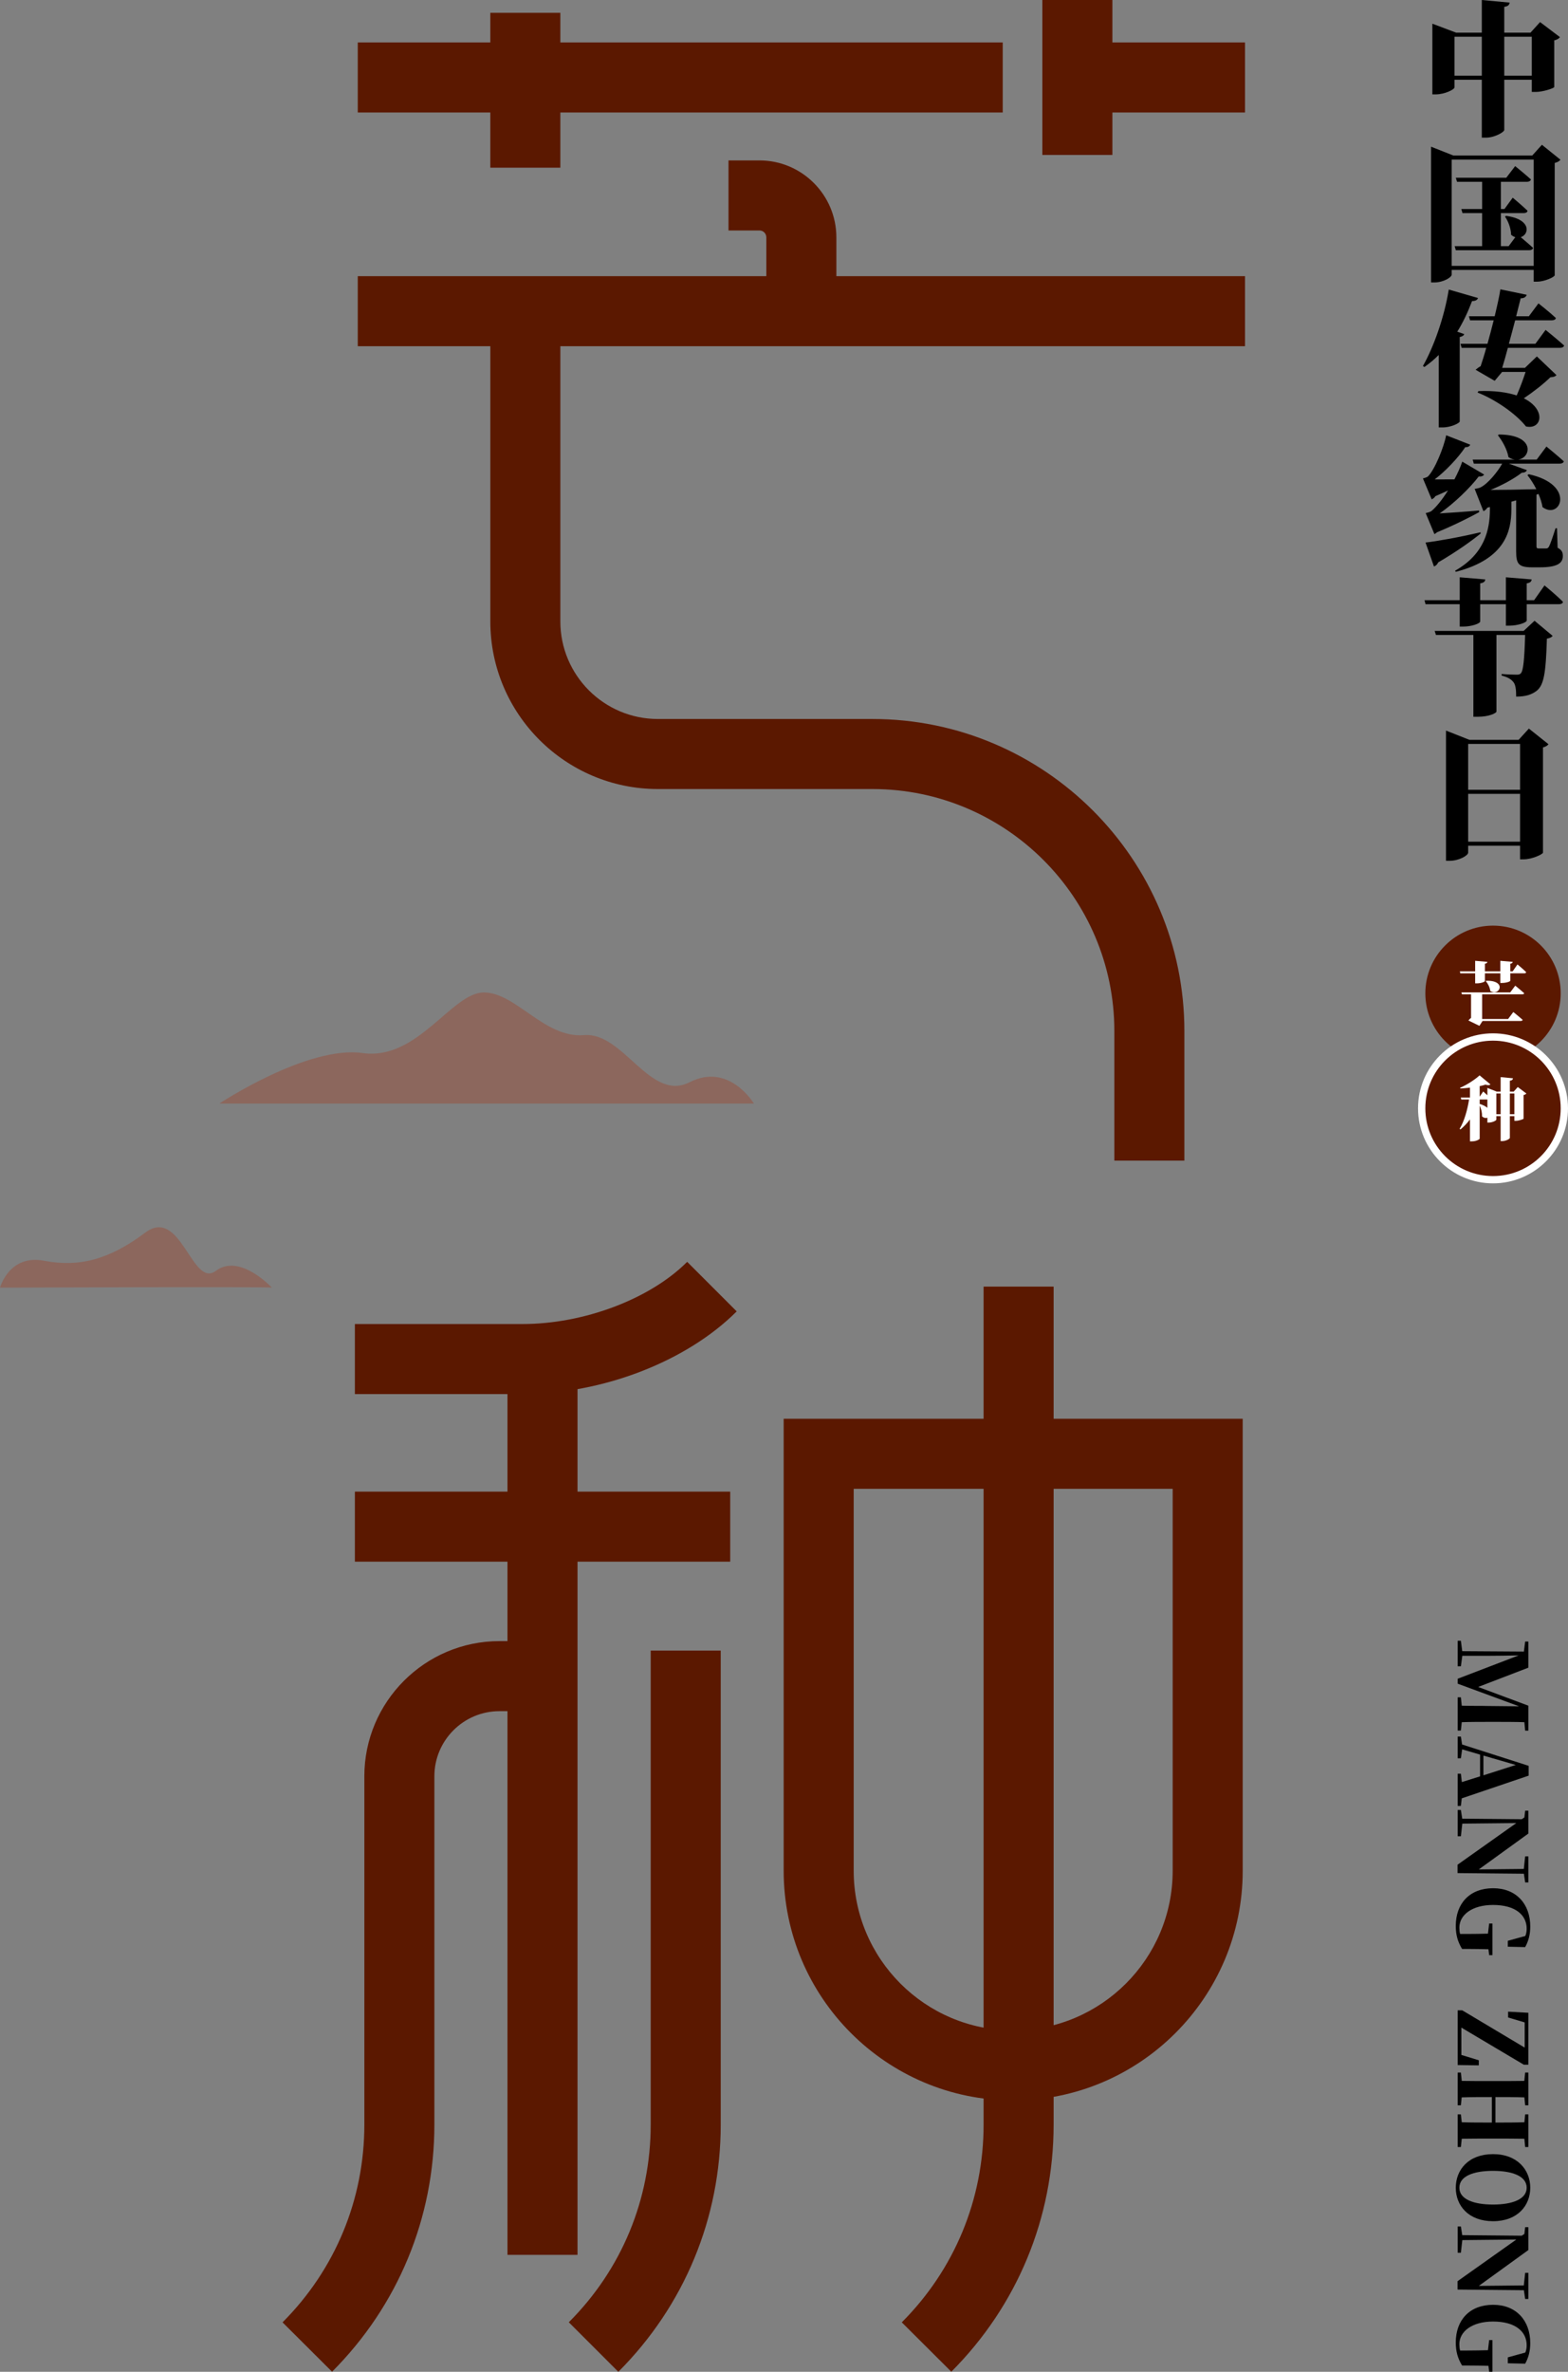 <?xml version="1.0" encoding="iso-8859-1"?>
<!-- Generator: Adobe Illustrator 27.0.0, SVG Export Plug-In . SVG Version: 6.00 Build 0)  -->
<svg version="1.1" id="&#x56FE;&#x5C42;_1" xmlns="http://www.w3.org/2000/svg" xmlns:xlink="http://www.w3.org/1999/xlink" x="0px"
	 y="0px" viewBox="0 0 430 650.28" style="enable-background:new 0 0 430 650.28;" xml:space="preserve">
<rect x="0" y="0" width="430" height="650.28" fill="#808080" stroke="none"/>
<g>
	<g>
		<rect x="295.451" y="11.64" style="fill:#5B1800;" width="45.974" height="19.204"/>
	</g>
	<g>
		<rect x="98.114" y="11.64" style="fill:#5B1800;" width="176.868" height="19.204"/>
	</g>
	<g>
		<rect x="98.114" y="75.717" style="fill:#5B1800;" width="243.311" height="19.204"/>
	</g>
	<g>
		<rect x="285.849" y="0" style="fill:#5B1800;" width="19.204" height="42.484"/>
	</g>
	<g>
		<rect x="134.462" y="3.513" style="fill:#5B1800;" width="19.204" height="42.461"/>
	</g>
	<g>
		<path style="fill:#5B1800;" d="M229.36,85.319h-19.204V65.084c0-1.054-0.843-1.897-1.874-1.897h-8.501V43.983h8.501
			c11.616,0,21.078,9.462,21.078,21.101V85.319z"/>
	</g>
	<g>
		<path style="fill:#5B1800;" d="M324.797,318.208h-19.204V282.68c0-36.582-29.767-66.349-66.349-66.349h-58.831
			c-25.34,0-45.95-20.61-45.95-45.95V88.317h19.204v82.064c0,14.755,11.991,26.746,26.746,26.746h58.831
			c47.168,0,85.553,38.385,85.553,85.553V318.208z"/>
	</g>
	<g>
		<g>
			<path style="fill:#5B1800;" d="M143.291,382.215H97.318V363.01h45.974c16.816,0,34.966-6.839,45.154-17.05l13.584,13.584
				C188.258,373.315,165.189,382.215,143.291,382.215z"/>
		</g>
		<g>
			<rect x="97.318" y="408.96" style="fill:#5B1800;" width="102.931" height="19.204"/>
		</g>
	</g>
	<g>
		<rect x="139.17" y="372.612" style="fill:#5B1800;" width="19.204" height="245.606"/>
	</g>
	<g>
		<g>
			<path style="fill:#5B1800;" d="M91.065,650.257L77.481,636.72c14.474-14.497,22.436-33.748,22.436-54.217v-95.507
				c0-20.422,16.628-37.05,37.05-37.05h4.543v19.204h-4.543c-9.836,0-17.846,8.01-17.846,17.846v95.507
				C119.122,608.077,109.145,632.153,91.065,650.257z"/>
		</g>
		<g>
			<path style="fill:#5B1800;" d="M169.569,650.28l-13.584-13.584c14.497-14.474,22.46-33.725,22.46-54.194V452.545h19.204v129.958
				C197.649,608.101,187.672,632.153,169.569,650.28z"/>
		</g>
	</g>
	<g>
		<path style="fill:#5B1800;" d="M260.883,650.257L247.3,636.72c14.474-14.497,22.436-33.748,22.436-54.217v-229.75h19.204v229.75
			C288.941,608.077,278.964,632.153,260.883,650.257z"/>
	</g>
	<g>
		<path style="fill:#5B1800;" d="M277.84,575.875c-34.685,0-62.93-28.245-62.93-62.953V388.983h125.883v123.939
			C340.793,547.63,312.548,575.875,277.84,575.875z M234.114,408.187v104.734c0,24.123,19.603,43.749,43.725,43.749
			s43.749-19.626,43.749-43.749V408.187H234.114z"/>
	</g>
	<g>
		<path d="M418.034,472.171c-2.665-0.087-5.33-0.087-8.039-0.087h-1.136c-2.709,0-5.396,0-7.995,0.087l-0.24,2.294h-0.874v-9.11
			h0.874l0.24,2.294c2.643,0.087,5.265,0.022,7.362,0.087l8.367,0.087l-16.843-6.204v-1.354l16.712-6.401
			c-2.709,0.066-6.051,0.109-7.711,0.109h-7.733l-0.393,2.884h-0.874v-7.012h0.874l0.371,2.862l16.908,0.109l0.35-2.753h0.874v7.165
			l-13.763,5.287l13.763,5.134v6.838h-0.874L418.034,472.171z"/>
		<path d="M400.623,495.13h-0.874v-8.826h0.874l0.262,2.294l5.003-1.573v-5.964l-4.915-1.442l-0.35,2.447h-0.874v-5.942h0.874
			l0.328,2.163l18.263,5.855v2.687l-18.35,6.226L400.623,495.13z M406.805,486.742l8.869-2.84l-8.869-2.578V486.742z"/>
		<path d="M418.252,516.102l-0.35-2.381l-18.197-0.175v-2.294l16.122-11.425l-14.811,0.153l-0.393,3.473h-0.874v-7.209h0.874
			l0.371,2.381l16.319,0.153l0.721-0.481l0.218-1.857h0.874v6.27l-13.588,9.83l12.343-0.131l0.371-3.452h0.874v7.143H418.252z"/>
		<path d="M408.378,536.047l-0.197-1.617c-1.901-0.044-3.845-0.087-5.964-0.087h-1.267c-1.202-2.01-1.726-3.867-1.726-6.313
			c0-6.16,3.823-10.333,10.246-10.333c6.291,0,10.18,4.26,10.18,10.508c0,2.228-0.502,4.02-1.398,5.636l-4.762-0.109v-1.617
			l4.806-1.333c0.262-0.633,0.371-1.245,0.371-2.01c0-3.648-2.993-6.488-9.219-6.488c-5.789,0-9.241,2.753-9.241,6.226
			c0,0.612,0.066,1.18,0.197,1.726h1.944c1.922,0,3.757-0.044,5.702-0.087l0.328-2.774h0.896v8.673H408.378z"/>
		<path d="M405.538,566.261l-5.789-0.087v-15.008h1.245l17.127,10.224v-6.903l-4.544-1.354v-1.595l5.549,0.306v14.243h-1.223
			l-17.149-10.18v7.493l4.784,1.464V566.261z"/>
		<path d="M418.034,586.381c-2.643-0.044-5.33-0.044-8.039-0.044h-1.136c-2.643,0-5.33,0-7.995,0.044l-0.24,2.272h-0.874v-8.957
			h0.874l0.24,2.163c2.578,0.087,5.265,0.087,8.258,0.087v-6.991c-2.927,0-5.636,0-8.279,0.087l-0.218,2.163h-0.874v-8.979h0.874
			l0.24,2.294c2.621,0.044,5.287,0.044,7.995,0.044h1.136c2.709,0,5.374,0,8.017-0.044l0.24-2.294h0.874v8.979h-0.874l-0.218-2.163
			c-2.6-0.087-5.265-0.087-7.93-0.087v6.991c2.643,0,5.308,0,7.93-0.087l0.218-2.163h0.874v8.957h-0.874L418.034,586.381z"/>
		<path d="M409.449,608.991c-6.75,0-10.224-4.282-10.224-9.175c0-4.893,3.452-9.219,10.224-9.219c6.707,0,10.202,4.369,10.202,9.219
			C419.65,604.687,416.177,608.991,409.449,608.991z M400.208,599.816c0,3.146,3.888,4.609,9.241,4.609
			c5.287,0,9.219-1.464,9.219-4.609c0-3.189-3.932-4.631-9.219-4.631C404.096,595.184,400.208,596.626,400.208,599.816z"/>
		<path d="M418.252,630.312l-0.35-2.403l-18.197-0.175v-2.294l16.122-11.425l-14.811,0.153l-0.393,3.473h-0.874v-7.209h0.874
			l0.371,2.381l16.319,0.153l0.721-0.481l0.218-1.857h0.874v6.27l-13.588,9.83l12.343-0.131l0.371-3.452h0.874v7.165H418.252z"/>
		<path d="M408.378,650.257l-0.197-1.617c-1.901-0.044-3.845-0.087-5.964-0.087h-1.267c-1.202-2.01-1.726-3.867-1.726-6.313
			c0-6.16,3.823-10.333,10.246-10.333c6.291,0,10.18,4.26,10.18,10.508c0,2.228-0.502,4.02-1.398,5.636l-4.762-0.109v-1.617
			l4.806-1.333c0.262-0.634,0.371-1.245,0.371-2.01c0-3.648-2.993-6.488-9.219-6.488c-5.789,0-9.241,2.753-9.241,6.226
			c0,0.612,0.066,1.18,0.197,1.726h1.944c1.922,0,3.757-0.044,5.702-0.087l0.328-2.774h0.896v8.673H408.378z"/>
	</g>
	<g>
		<g>
			<path d="M427.787,10.176c-0.231,0.336-0.715,0.715-1.556,0.883v12.804c-0.042,0.315-3.091,1.346-5.088,1.346h-1.072v-3.343
				h-7.548v13.75c0,0.61-2.67,2.124-5.004,2.124h-1.156V21.866h-7.485v2.081c0,0.589-2.691,1.934-5.193,1.934h-0.883V6.496
				l6.518,2.46h7.043V0l7.632,0.715c-0.084,0.568-0.357,1.009-1.472,1.156v7.085h7.19l2.628-2.901L427.787,10.176z M406.363,20.751
				V10.071h-7.485v10.681H406.363z M420.071,20.751V10.071h-7.548v10.681H420.071z"/>
			<path d="M427.934,43.795c-0.273,0.357-0.736,0.673-1.577,0.883v30.801c-0.042,0.442-2.712,1.745-4.857,1.745h-0.904v-3.217H398.1
				v1.304c0,0.715-2.271,2.124-4.71,2.124h-0.946V40.22l6.118,2.418h21.635l2.649-2.943L427.934,43.795z M420.597,72.893v-29.14
				H398.1v29.14H420.597z M413.07,59.185c7.001,0.988,6.286,5.13,3.974,5.845c0.925,0.799,2.355,1.976,3.385,2.943
				c-0.126,0.42-0.505,0.631-1.072,0.631h-20.121l-0.315-1.114h7.527v-9.062h-5.382l-0.315-1.114h5.698V49.85h-6.875l-0.336-1.114
				h13.834l2.439-3.196c0,0,2.691,2.187,4.331,3.658c-0.126,0.442-0.568,0.652-1.114,0.652h-7.127v7.464h0.967l2.271-3.112
				c0,0,2.565,2.124,4.079,3.595c-0.105,0.42-0.505,0.631-1.072,0.631h-6.244v9.062h2.124l1.829-2.46
				c-0.399-0.126-0.757-0.315-1.156-0.652c-0.042-1.787-0.799-3.763-1.682-5.004L413.07,59.185z"/>
			<path d="M401.548,91.605c-0.126,0.357-0.442,0.631-1.24,0.799v23.169c-0.063,0.442-2.418,1.619-4.689,1.619h-1.072V97.324
				c-1.219,1.24-2.544,2.313-3.932,3.301l-0.399-0.273c2.901-5.13,5.845-13.246,7.085-20.962l8.031,2.313
				c-0.21,0.526-0.673,0.841-1.64,0.841c-1.198,3.133-2.502,5.908-4.058,8.389L401.548,91.605z M423.856,90.449
				c0,0,3.217,2.586,5.088,4.289c-0.126,0.442-0.568,0.631-1.156,0.631h-14.276c-0.547,2.039-1.072,3.953-1.556,5.487h6.244
				l3.259-3.133l5.382,5.13c-0.357,0.399-0.757,0.505-1.682,0.589c-1.829,1.787-4.604,3.974-7.275,5.761
				c6.286,3.154,4.899,8.704,0.589,7.716c-2.817-3.574-8.578-7.464-13.267-9.293l0.231-0.399c4.499-0.168,7.947,0.357,10.491,1.198
				c0.925-2.124,1.829-4.541,2.439-6.455h-6.434l-2.039,2.439l-5.235-3.028c0.357-0.315,0.82-0.673,1.388-0.988
				c0.463-1.409,1.03-3.154,1.535-5.025h-6.749l-0.315-1.114h7.401c0.589-2.102,1.177-4.331,1.703-6.434h-6.476l-0.315-1.114h7.064
				c0.715-3.007,1.325-5.719,1.556-7.38l7.233,1.493c-0.168,0.484-0.589,0.967-1.661,0.967c-0.336,1.304-0.757,3.028-1.24,4.92h3.49
				l2.628-3.532c0,0,3.028,2.376,4.773,4.016c-0.084,0.442-0.526,0.631-1.114,0.631h-10.05c-0.568,2.081-1.114,4.289-1.724,6.434
				h7.275L423.856,90.449z"/>
			<path d="M390.973,140.677c0,0,1.114-0.231,1.556-0.547c1.346-1.093,3.049-3.238,4.562-5.656c-1.072,0.526-2.229,1.03-3.448,1.556
				c-0.273,0.442-0.631,0.715-1.03,0.862l-2.397-5.719c0,0,1.009-0.231,1.388-0.547c1.829-1.829,4.352-7.947,4.983-11.29
				l6.602,2.586c-0.168,0.399-0.568,0.715-1.367,0.673c-1.934,2.943-5.445,6.602-8.389,8.851c1.472,0,3.385,0,5.424-0.021
				c0.946-1.808,1.703-3.511,2.145-4.857l5.992,3.532c-0.189,0.357-0.715,0.631-1.472,0.526c-2.334,3.091-6.791,7.422-10.723,10.134
				c2.817-0.168,6.833-0.442,10.807-0.799l0.042,0.442c-2.187,1.219-6.434,3.406-11.564,5.53c-0.252,0.231-0.484,0.378-0.715,0.505
				L390.973,140.677z M406.048,146.291c-2.439,1.934-6.097,4.646-11.648,7.905c-0.21,0.505-0.631,0.946-1.156,1.114l-2.313-6.56
				c2.796-0.315,9.23-1.43,15.075-2.817L406.048,146.291z M424.087,122.427c0,0,2.986,2.439,4.773,4.058
				c-0.126,0.442-0.568,0.631-1.156,0.631h-13.918l4.941,1.787c-0.168,0.399-0.61,0.715-1.388,0.694
				c-2.124,1.661-5.572,3.532-8.599,4.731c3.259,0,7.758-0.084,12.573-0.21c-0.715-1.43-1.556-2.733-2.439-3.848l0.357-0.252
				c13.014,2.838,8.746,12.678,3.784,9.02c-0.189-1.177-0.589-2.418-1.114-3.616l-0.547,0.21v0.547v13.477
				c0,0.526,0.063,0.715,0.631,0.715h1.072h0.904c0.336,0,0.526-0.063,0.799-0.463c0.399-0.715,1.114-2.838,1.829-5.088h0.399
				l0.168,5.361c1.177,0.631,1.43,1.261,1.43,2.271c0,2.018-1.64,3.091-6.286,3.091h-2.229c-3.742,0-4.289-1.072-4.289-4.457
				v-13.897l-1.304,0.357v2.187c-0.042,5.719-1.514,13.498-15.264,17.051l-0.168-0.315c8.158-4.625,9.503-11.29,9.545-16.694v-0.757
				l-0.673,0.147c-0.336,0.484-0.694,0.841-1.114,0.988l-2.397-6.118c0,0,1.072-0.147,1.514-0.357
				c2.103-0.988,4.857-4.415,6.034-6.56h-7.779l-0.315-1.114h11.522c-0.547-0.063-1.114-0.273-1.703-0.673
				c-0.399-2.229-1.724-4.478-2.901-5.992l0.273-0.21c10.05,0.042,8.872,6.371,5.319,6.875h5.046L424.087,122.427z"/>
			<path d="M423.561,160.503c0,0,3.301,2.691,5.067,4.52c-0.084,0.442-0.526,0.631-1.114,0.631h-8.83v4.457
				c0,0.568-2.376,1.43-4.815,1.43h-0.904v-5.887h-7.043v4.731c0,0.568-2.376,1.409-4.689,1.409h-0.925v-6.139h-9.377l-0.273-1.093
				h9.65v-6.286l7.001,0.589c-0.042,0.526-0.357,0.925-1.388,1.072v4.625h7.043v-6.286l7.064,0.589
				c-0.042,0.526-0.357,0.925-1.346,1.072v4.625h2.018L423.561,160.503z M420.828,170.196l4.962,4.142
				c-0.273,0.357-0.757,0.631-1.577,0.757c-0.294,9.482-0.799,12.783-2.901,14.381c-1.367,0.988-2.943,1.514-5.53,1.514
				c0-1.787-0.126-3.154-0.715-3.932c-0.631-0.841-1.64-1.43-3.259-1.829v-0.442c1.262,0.126,3.343,0.189,4.1,0.189
				c0.547,0,0.82-0.063,1.114-0.315c0.736-0.673,1.03-3.932,1.219-10.575h-7.863v21.025c0,0.336-1.871,1.409-5.13,1.409h-1.198
				v-22.434h-10.26l-0.357-1.114h24.41L420.828,170.196z"/>
			<path d="M424.654,204.046c-0.294,0.357-0.736,0.673-1.514,0.883v28.846c-0.084,0.442-2.986,1.829-5.298,1.829h-0.988v-3.721
				H402.62v1.892c0,0.757-2.46,2.229-5.088,2.229h-0.988v-35.7l6.434,2.544h13.477l2.817-3.091L424.654,204.046z M402.62,203.962
				v12.573h14.234v-12.573H402.62z M416.854,230.768v-13.12H402.62v13.12H416.854z"/>
		</g>
		<g>
			<circle style="fill:#5B1800;" cx="409.438" cy="272.34" r="18.56"/>
		</g>
		<g>
			<g>
				<path style="fill:#5B1800;" d="M409.438,323.444c-10.786,0-19.574-8.788-19.574-19.574s8.788-19.553,19.574-19.553
					s19.574,8.767,19.574,19.553S420.223,323.444,409.438,323.444z"/>
			</g>
			<g>
				<path style="fill:#FFFFFF;" d="M409.438,285.316c10.25,0,18.56,8.31,18.56,18.56c0,10.255-8.31,18.565-18.56,18.565
					s-18.56-8.31-18.56-18.565C390.878,293.626,399.188,285.316,409.438,285.316 M409.438,283.313
					c-11.338,0-20.562,9.225-20.562,20.562c0,11.343,9.225,20.568,20.562,20.568S430,315.218,430,303.875
					C430,292.538,420.775,283.313,409.438,283.313L409.438,283.313z"/>
			</g>
		</g>
		<g>
			<path style="fill:#FFFFFF;" d="M416.144,264.42c0,0,1.555,1.274,2.398,2.126c-0.056,0.215-0.272,0.309-0.534,0.309h-3.822v2.014
				c0,0.225-1.087,0.628-2.304,0.628h-0.44v-2.642h-4.225v2.126c0,0.215-1.087,0.628-2.248,0.628h-0.431v-2.754h-4.075l-0.131-0.534
				h4.206v-2.894l3.344,0.29c-0.019,0.244-0.169,0.431-0.665,0.506v2.098h4.225v-2.894l3.391,0.29
				c-0.019,0.244-0.159,0.431-0.646,0.506v2.098h0.628L416.144,264.42z M415.536,270.237c0,0,1.536,1.236,2.454,2.079
				c-0.037,0.206-0.272,0.3-0.534,0.3h-10.997v6.772h7.11l1.433-1.92c0,0,1.62,1.293,2.567,2.154c-0.056,0.206-0.262,0.3-0.553,0.3
				h-10.444l-0.871,1.33l-3.007-1.461c0.169-0.225,0.45-0.515,0.721-0.721v-6.454h-2.492l-0.159-0.534h13.395L415.536,270.237z
				 M407.564,268.888c5.854-0.131,3.597,4.431,1.133,2.801c-0.131-1.012-0.684-2.061-1.255-2.707L407.564,268.888z"/>
		</g>
		<g>
			<path style="fill:#FFFFFF;" d="M418.589,299.812c-0.141,0.159-0.384,0.328-0.768,0.422v6.473c-0.037,0.131-1.274,0.59-2.108,0.59
				h-0.422v-1.274h-1.236v5.948c0,0.272-1.068,0.88-2.07,0.88h-0.459v-6.829h-1.18v0.946c0,0.253-1.068,0.806-2.089,0.806h-0.365
				v-1.339c-0.44,0.178-0.974,0.094-1.48-0.375c0.056-1.012-0.234-2.117-0.628-2.951v9.077c-0.019,0.15-0.862,0.74-2.173,0.74
				h-0.496v-6.014c-0.759,1.03-1.639,1.939-2.623,2.763l-0.206-0.197c1.293-2.126,2.145-5.245,2.585-8.027h-2.136l-0.15-0.534h2.529
				v-2.716c-0.871,0.112-1.789,0.187-2.66,0.225l-0.037-0.187c1.92-0.834,4.225-2.342,5.33-3.41l2.997,2.492
				c-0.244,0.215-0.703,0.272-1.386,0.056c-0.459,0.159-0.984,0.29-1.574,0.403v2.894l0.965-1.424c0,0,0.553,0.487,1.143,1.04
				v-2.014l2.567,1.012h1.068v-3.981l3.391,0.328c-0.066,0.337-0.215,0.571-0.862,0.665v2.988h1.049l1.124-1.255L418.589,299.812z
				 M405.785,302.669c0.965,0.29,1.649,0.665,2.108,1.068v-2.286h-2.108V302.669z M411.527,305.489v-5.676h-1.18v5.676H411.527z
				 M415.292,305.489v-5.676h-1.236v5.676H415.292z"/>
		</g>
	</g>
	<g>
		<path style="fill:#8C675D;" d="M74.559,353.041c0,0-8.816-9.536-15.365-4.614c-6.549,4.922-9.572-17.842-19.395-10.459
			c-9.824,7.383-18.136,9.536-27.708,7.69S0,353.041,0,353.041S74.307,352.733,74.559,353.041z"/>
	</g>
	<g>
		<path style="fill:#8C675D;" d="M99.442,288.717c15.113,2.153,24.433-16.611,33.249-16.611s16.625,12.612,27.456,11.689
			c10.831-0.923,18.136,18.457,28.967,12.92c10.831-5.537,17.632,5.845,17.632,5.845H60.148
			C60.148,302.56,84.329,286.564,99.442,288.717z"/>
	</g>
</g>
</svg>
